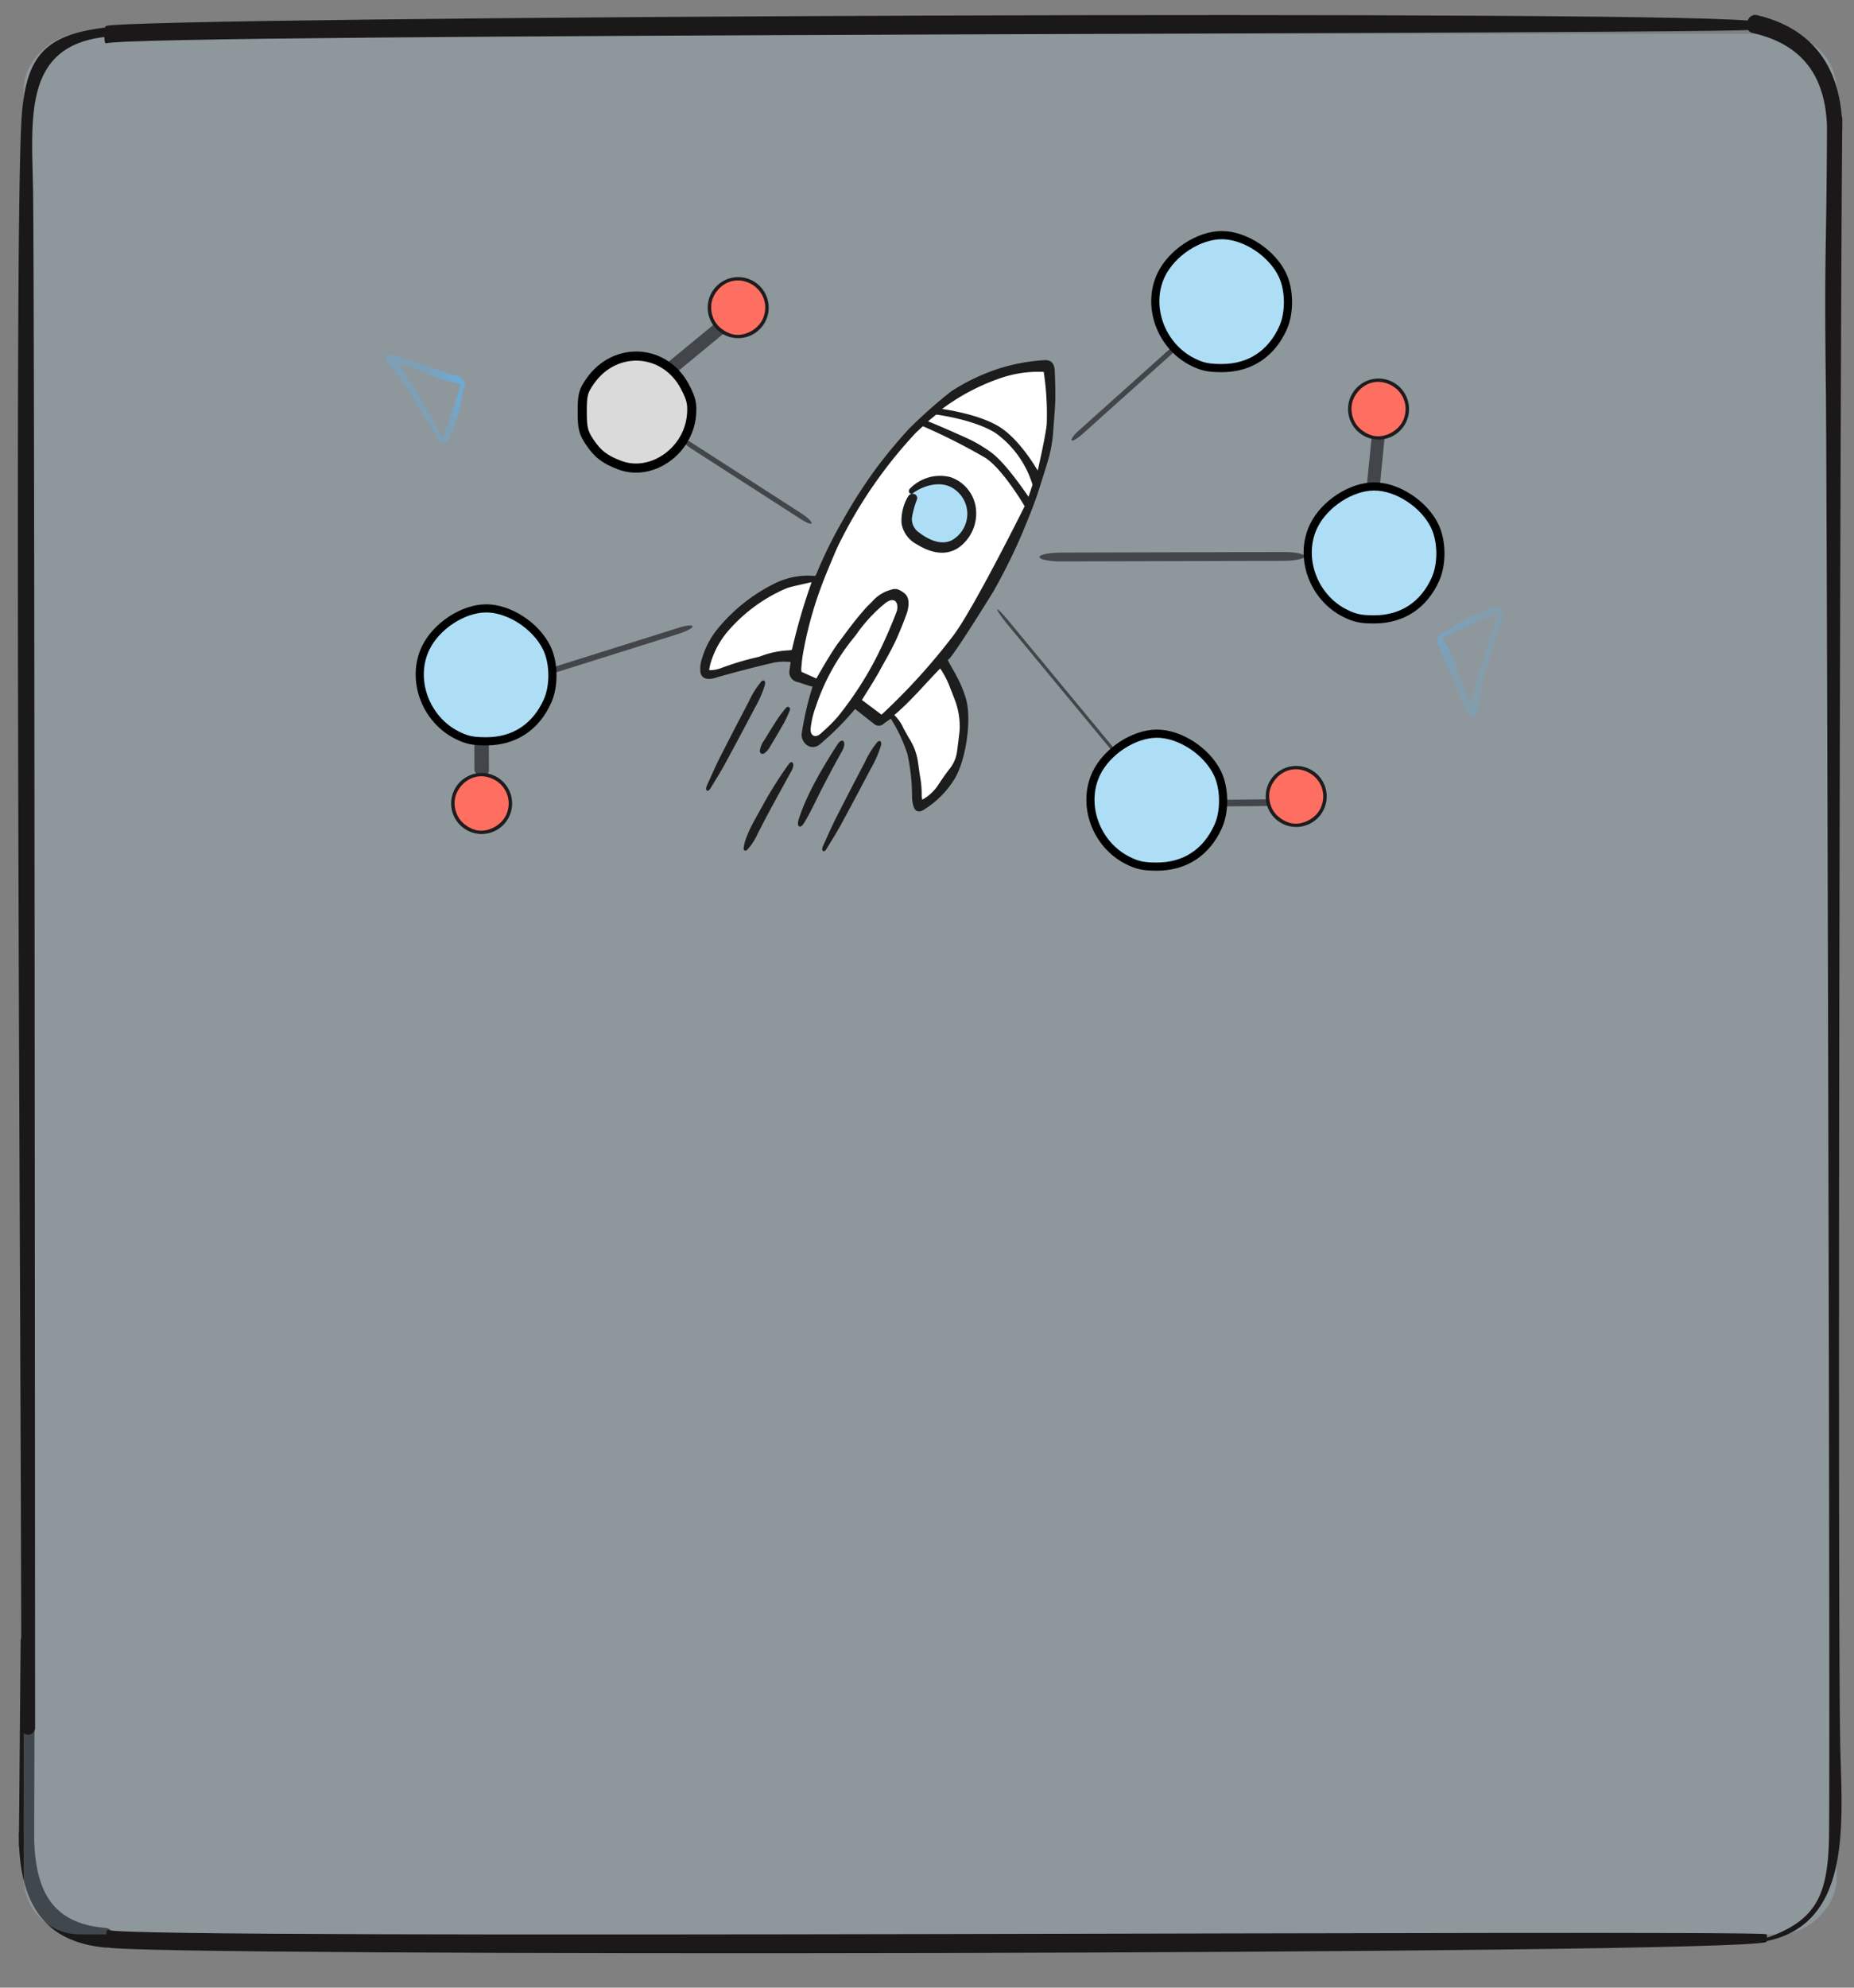 <?xml version="1.0" encoding="UTF-8" standalone="no"?>
<!-- Created with Inkscape (http://www.inkscape.org/) -->

<svg
   width="280mm"
   height="300mm"
   viewBox="0 0 280 300"
   version="1.1"
   id="svg1"
   inkscape:version="1.4 (86a8ad7, 2024-10-11)"
   sodipodi:docname="Einsteiger-HBa.svg"
   xmlns:inkscape="http://www.inkscape.org/namespaces/inkscape"
   xmlns:sodipodi="http://sodipodi.sourceforge.net/DTD/sodipodi-0.dtd"
   xmlns="http://www.w3.org/2000/svg"
   xmlns:svg="http://www.w3.org/2000/svg">
  <rect x="0" y="0" width="280" height="300" fill="#808080" stroke="none"/>
  <sodipodi:namedview
     id="namedview1"
     pagecolor="#ffffff"
     bordercolor="#666666"
     borderopacity="1.0"
     inkscape:showpageshadow="2"
     inkscape:pageopacity="0.0"
     inkscape:pagecheckerboard="0"
     inkscape:deskcolor="#d1d1d1"
     inkscape:document-units="mm"
     inkscape:zoom="0.36378353"
     inkscape:cx="584.1386"
     inkscape:cy="639.11635"
     inkscape:window-width="2560"
     inkscape:window-height="1351"
     inkscape:window-x="-9"
     inkscape:window-y="-9"
     inkscape:window-maximized="1"
     inkscape:current-layer="layer1"
     showgrid="false" />
  <defs
     id="defs1">
    <linearGradient
       id="linear-gradient-0"
       x1="2.762"
       x2="2.762"
       y2="6.688"
       gradientUnits="userSpaceOnUse"
       gradientTransform="matrix(0.22,0.544,-0.611,0.247,67.107,50.175)"
       y1="1.356">
      <stop
         offset="0"
         stop-color="#55b8fa"
         stop-opacity="0.588"
         id="stop1763-7" />
      <stop
         offset="1"
         stop-color="#52baff"
         stop-opacity="0.271"
         id="stop1765-2" />
    </linearGradient>
    <linearGradient
       id="linear-gradient-2-3"
       x1="4.108"
       x2="4.108"
       y2="5.518"
       gradientUnits="userSpaceOnUse"
       gradientTransform="matrix(0.245,-0.503,0.836,0.408,213.377,103.942)"
       y1="0.765">
      <stop
         offset="0"
         stop-color="#55b8fa"
         stop-opacity="0.588"
         id="stop1804-5" />
      <stop
         offset="1"
         stop-color="#52baff"
         stop-opacity="0.271"
         id="stop1806-5" />
    </linearGradient>
  </defs>
  <g
     inkscape:label="Ebene 1"
     inkscape:groupmode="layer"
     id="layer1">
    <rect
       x="-286.353"
       y="9.851"
       width="276.587"
       height="262.52"
       rx="15.782"
       fill="none"
       id="rect2"
       transform="rotate(-90)"
       style="stroke-width:16.167" />
    <path
       id="Pfad_337201"
       data-name="Pfad 337201"
       d="m 3.118,247.848 c -0.086,9.056 -0.176,21.376 -0.267,30.434 h 2.303 v -1.246 h -2.31 c 0.052,10.304 3.844,16.081 13.12,16.912 1.592,0.142 1.592,-2.842 0,-2.969 C 7.883,290.33 5.252,285.426 5.154,277.036 a 1.167,1.167 0 1 0 -2.31,0 c 0,0.415 0.006,0.831 0.009,1.246 a 1.163,1.163 0 1 0 2.303,0 c 0.032,-9.058 0.065,-21.378 0.099,-30.434 a 1.078,1.078 0 1 0 -2.136,0"
       fill="#1a1818"
       style="stroke-width:0.77" />
    <g
       id="g5"
       transform="matrix(2.91,0,0,2.91,-418.648,-68.977)">
      <rect
         width="98.573"
         height="94.088"
         rx="2.914"
         stroke="none"
         id="rect1-5"
         x="-124.031"
         y="145.093"
         transform="rotate(-90)"
         style="opacity:0.24;fill:#bbe4f9;fill-opacity:1;stroke-width:6.147" />
      <g
         id="g4">
        <path
           id="Pfad_337198"
           data-name="Pfad 337198"
           d="m 235.002,24.833 c -1.602,-0.655 -84.03,-0.275 -85.632,0.217 -0.124,0.038 -0.124,0.943 0,0.902 1.614,-0.529 84.017,-0.457 85.632,-0.714 0.056,-0.009 0.055,-0.382 0,-0.405"
           fill="#1a1818"
           style="stroke-width:0.265" />
        <path
           id="Pfad_337199"
           data-name="Pfad 337199"
           d="m 235.531,124.023 c -1.624,-0.248 -84.446,0.303 -86.07,-0.216 -0.125,-0.04 -0.12,0.865 0.005,0.902 1.613,0.482 84.461,0.384 86.067,-0.281 0.055,-0.023 0.055,-0.397 -0.002,-0.405"
           fill="#1a1818"
           style="stroke-width:0.265" />
        <path
           id="Pfad_337200"
           data-name="Pfad 337200"
           d="m 234.941,124.476 c 5.255,-0.579 4.485,-6.392 4.424,-10.586 -0.144,-9.772 0.011,-74.21 0.114,-83.981 h -0.792 v 0.402 h 0.794 c -0.071,-3.122 -1.546,-5.141 -4.427,-5.821 -0.537,-0.127 -0.765,0.803 -0.227,0.926 2.532,0.575 3.779,2.178 3.859,4.895 a 0.398,0.398 0 1 0 0.794,0 q -0.002,-0.201 -0.003,-0.402 a 0.397,0.397 0 1 0 -0.792,0 c -0.029,7.917 -0.154,6.348 -0.056,14.266 0.044,3.551 0.233,71.285 0.159,74.836 -0.066,3.194 -0.73,4.476 -3.856,5.404 -0.03,0.009 -0.026,0.066 0.007,0.062"
           fill="#1a1818"
           style="stroke-width:0.265" />
        <path
           id="Pfad_337202"
           data-name="Pfad 337202"
           d="m 149.4,25.124 c -3.143,0.372 -4.163,1.405 -4.405,4.57 -0.48,6.3 0.061,77.251 -0.04,83.58 a 0.368,0.368 0 1 0 0.733,0 c -0.008,-5.07 -0.025,-74.588 -0.107,-79.658 -0.063,-3.833 -0.54,-7.598 3.884,-8.012 a 1.241,1.241 0 0 0 -0.065,-0.48"
           fill="#1a1818"
           style="stroke-width:0.265" />
      </g>
    </g>
    <g
       id="g1">
      <path
         id="Pfad_338104-9"
         data-name="Pfad 338104"
         d="m 67.52,66.647 c -0.762,0.308 -1.078,0.26 -1.477,-0.52 -0.918,-1.746 -2.033,-3.354 -3.002,-5.021 a 32.126,32.126 0 0 0 -3.834,-5.507 4.612,4.612 0 0 1 -0.622,-0.807 c -0.416,-0.714 -0.203,-1.33 0.431,-1.233 a 9.274,9.274 0 0 1 1.339,0.282 l 7.346,2.498 c 0.542,0.192 1.101,0.32 1.643,0.512 a 1.243,1.243 0 0 1 0.731,1.703 5.322,5.322 0 0 0 -0.323,1.189 c -0.255,2.397 -1.135,4.4 -1.864,6.46 -0.048,0.196 -0.317,0.364 -0.369,0.444 z m -7.222,-11.706 c 0.009,0.145 -0.049,0.244 -0.038,0.389 2.536,3.008 4.39,7.092 6.714,10.784 0.761,-3.072 1.845,-5.207 2.59,-8.197 A 21.663,21.663 0 0 1 63.342,55.949 17.809,17.809 0 0 0 60.297,54.941 Z"
         fill="url(#linear-gradient)"
         style="fill:url(#linear-gradient-0);stroke-width:0.622" />
      <path
         id="Pfad_338096-0"
         data-name="Pfad 338096"
         d="m 226.304,91.552 c 0.789,0.385 0.974,0.674 0.632,1.564 -0.749,2.014 -1.248,4.084 -1.896,6.08 a 35.602,35.602 0 0 0 -1.697,7.103 5.104,5.104 0 0 1 -0.205,1.089 c -0.278,0.856 -0.925,1.134 -1.294,0.557 a 9.89,9.89 0 0 1 -0.725,-1.279 l -3.215,-7.714 c -0.231,-0.575 -0.526,-1.116 -0.758,-1.688 a 1.376,1.376 0 0 1 0.848,-1.835 5.788,5.788 0 0 0 1.182,-0.613 c 2.105,-1.551 4.34,-2.311 6.509,-3.236 0.19,-0.105 0.517,-0.015 0.618,-0.029 z m -4.265,14.357 c 0.11,-0.114 0.229,-0.14 0.339,-0.255 0.612,-4.234 2.573,-8.709 3.885,-13.274 -3.006,1.64 -5.49,2.334 -8.42,3.925 a 23.236,23.236 0 0 1 2.841,6.424 19.118,19.118 0 0 0 1.355,3.18 z"
         opacity="0.6"
         fill="url(#linear-gradient)"
         style="fill:url(#linear-gradient-2-3);stroke-width:0.722" />
      <g
         id="g6"
         transform="matrix(2.91,0,0,2.91,-418.565,-58.299)">
        <path
           id="Pfad_48721"
           data-name="Pfad 48721"
           d="m 169.2,57.592 0.012,2.41 a 0.376,0.263 3.958 0 1 -0.375,0.257 0.395,0.276 3.958 0 1 -0.377,-0.293 l -0.012,-2.41 a 0.376,0.263 3.958 0 1 0.375,-0.257 0.395,0.276 3.958 0 1 0.377,0.293"
           fill="#42454a"
           style="stroke-width:0.124" />
        <g
           id="g3">
          <path
             id="Pfad_48720"
             data-name="Pfad 48720"
             d="m 207.011,61.518 3.93,-0.037 a 0.376,0.172 0 0 1 0.393,0.168 0.395,0.18 0 0 1 -0.393,0.176 l -3.93,0.037 a 0.376,0.172 0 0 1 -0.393,-0.168 0.395,0.18 0 0 1 0.393,-0.176"
             fill="#42454a"
             style="stroke-width:0.101" />
          <path
             id="Pfad_48720-9"
             data-name="Pfad 48720"
             d="m 199.826,42.363 4.601,-4.121 a 0.131,0.591 48.408 0 1 0.547,-0.314 0.137,0.621 48.408 0 1 -0.373,0.51 l -4.601,4.121 a 0.131,0.591 48.408 0 1 -0.547,0.314 0.137,0.621 48.408 0 1 0.373,-0.51"
             fill="#42454a"
             style="stroke-width:0.11"
             inkscape:transform-center-x="-1.2727922"
             inkscape:transform-center-y="0.54548237" />
          <path
             id="Pfad_48720-9-5"
             data-name="Pfad 48720"
             d="m 198.929,48.695 11.48,-0.029 a 1.098,0.227 0.099 0 1 1.148,0.225 1.154,0.239 0.099 0 1 -1.148,0.231 l -11.48,0.029 a 1.098,0.227 0.099 0 1 -1.148,-0.225 1.154,0.239 0.099 0 1 1.148,-0.231"
             fill="#42454a"
             style="stroke-width:0.198"
             inkscape:transform-center-x="-1.0918365"
             inkscape:transform-center-y="2.1767938" />
          <path
             id="Pfad_48720-9-5-2"
             data-name="Pfad 48720"
             d="m 179.768,43.021 5.63,3.621 a 0.648,0.131 34.617 0 1 0.563,0.52 0.681,0.138 34.617 0 1 -0.563,-0.204 l -5.63,-3.621 a 0.648,0.131 34.617 0 1 -0.563,-0.52 0.681,0.138 34.617 0 1 0.563,0.204"
             fill="#42454a"
             style="stroke-width:0.116"
             inkscape:transform-center-x="-0.5354247"
             inkscape:transform-center-y="1.8616492" />
          <path
             id="Pfad_48720-9-5-6"
             data-name="Pfad 48720"
             d="m 171.822,54.868 7.236,-2.275 a 0.149,0.726 72.004 0 1 0.723,-0.07 0.157,0.763 72.004 0 1 -0.724,0.385 l -7.236,2.275 a 0.149,0.726 72.004 0 1 -0.723,0.07 0.157,0.763 72.004 0 1 0.724,-0.385"
             fill="#42454a"
             style="stroke-width:0.13"
             inkscape:transform-center-x="-0.68823369"
             inkscape:transform-center-y="1.2864766" />
          <path
             id="Pfad_48720-9-5-5"
             data-name="Pfad 48720"
             d="m 196.2,52.26 6.107,7.378 a 0.923,0.08 51.016 0 1 0.61,0.864 0.97,0.084 51.016 0 1 -0.611,-0.612 l -6.107,-7.379 a 0.923,0.08 51.016 0 1 -0.61,-0.864 0.97,0.084 51.016 0 1 0.611,0.612"
             fill="#42454a"
             style="stroke-width:0.107"
             inkscape:transform-center-x="-0.58078686"
             inkscape:transform-center-y="1.9099137" />
          <path
             id="Pfad_48720-6"
             data-name="Pfad 48720"
             d="m 214.644,46.517 0.389,-3.912 a 0.335,0.376 6.741 0 1 0.373,-0.352 0.352,0.395 6.741 0 1 0.295,0.431 l -0.389,3.912 a 0.335,0.376 6.741 0 1 -0.373,0.352 0.352,0.395 6.741 0 1 -0.295,-0.431"
             fill="#42454a"
             style="stroke-width:0.141"
             inkscape:transform-center-x="4.8184276"
             inkscape:transform-center-y="13.182491" />
          <path
             id="Pfad_48720-6-9"
             data-name="Pfad 48720"
             d="m 178.175,39.094 3.106,-2.557 a 0.343,0.385 51.601 0 1 0.524,0.014 0.36,0.404 51.601 0 1 -0.097,0.525 l -3.106,2.557 a 0.343,0.385 51.601 0 1 -0.524,-0.014 0.36,0.404 51.601 0 1 0.097,-0.525"
             fill="#42454a"
             style="stroke-width:0.144"
             inkscape:transform-center-x="13.010907"
             inkscape:transform-center-y="6.0842124" />
          <g
             id="Gruppe_95825"
             data-name="Gruppe 95825"
             transform="matrix(0.257,-0.064,0.064,0.257,175.885,39.545)">
            <g
               id="Gruppe_95786"
               data-name="Gruppe 95786"
               transform="translate(1.754,16.544)">
              <path
                 id="Pfad_345946"
                 data-name="Pfad 345946"
                 d="M 80.376,0.666 A 36.709,36.709 0 0 0 70.681,0.1 a 39.617,39.617 0 0 0 -9.718,2.043 96.458,96.458 0 0 0 -9.674,5.045 99.8,99.8 0 0 0 -8.522,6.274 100.042,100.042 0 0 0 -8.69,8.249 85.643,85.643 0 0 0 -7.37,8.739 2.767,2.767 0 0 1 -0.328,0.332 c -0.4,-0.143 -0.8,-0.264 -1.2,-0.369 A 14.808,14.808 0 0 0 18.304,30.292 33.827,33.827 0 0 0 5.325,36.211 16.45,16.45 0 0 0 0.784,41.4 5.5,5.5 0 0 0 0.011,43.624 c -0.087,0.8 0.313,1.908 2.622,1.787 2.309,-0.121 8.692,-0.2 11.1,-0.128 a 10.388,10.388 0 0 1 3.915,0.7 c -0.2,0.505 -0.416,0.98 -0.6,1.47 a 1.948,1.948 0 0 0 0.977,2.654 c 0.277,0.151 2.231,1.453 2.624,1.574 a 59.49,59.49 0 0 0 -4.331,8.511 c -0.481,1.455 0.693,3.673 2.858,2.867 a 55.111,55.111 0 0 0 8.489,-5.106 c 0.138,0.143 2.447,3.156 2.84,3.631 a 1.4,1.4 0 0 0 1.954,0.49 c 0.3,-0.121 1.283,-0.505 1.553,-0.588 a 31.2,31.2 0 0 1 1.477,7.456 38.8,38.8 0 0 1 -1.171,8.492 6.287,6.287 0 0 0 -0.139,1.772 c 0.058,1.01 0.583,1.41 1.553,1.222 A 18.512,18.512 0 0 0 43.5,75.723 c 2.906,-3.077 5.822,-10.155 5.736,-14.276 -0.086,-4.121 -1.645,-7.655 -1.586,-8.484 0.3,0.535 11.808,-10.726 11.808,-10.726 l 0.066,-0.068 a 114.382,114.382 0 0 0 8.238,-9.689 c 1.837,-2.5 3.7,-4.977 5.322,-7.638 0.868,-1.433 1.764,-2.843 2.61,-4.283 a 26.982,26.982 0 0 0 2.661,-5.595 c 0.656,-2.081 1.4,-4.125 2,-6.221 0.5,-1.772 1.334,-5.783 1.349,-5.98 0.087,-1.161 -0.241,-1.772 -1.32,-2.1"
                 fill="#1d1d1d" />
              <path
                 id="Pfad_345947"
                 data-name="Pfad 345947"
                 d="m 55.724,91.528 a 6.826,6.826 0 0 0 2.209,-2.82 c 0.532,-1.312 1.028,-2.632 1.524,-3.959 a 14.584,14.584 0 0 0 0.5,-6.56 c -0.08,-0.852 -0.233,-1.7 -0.321,-2.556 a 17.375,17.375 0 0 0 -0.915,-3.648 c -3.66,2.247 -7.1,4.8 -10.931,6.679 a 8.338,8.338 0 0 1 1.13,2.986 c 0.226,0.829 0.423,1.666 0.693,2.473 a 11.421,11.421 0 0 1 0.437,4.705 c -0.087,0.92 -0.2,1.84 -0.27,2.76 a 19.291,19.291 0 0 1 -0.605,3.71 4.184,4.184 0 0 0 -0.073,0.777 A 8.879,8.879 0 0 0 53,93.866 c 0.889,-0.807 1.786,-1.606 2.726,-2.338"
                 transform="translate(-12.95,-17.705)"
                 fill="#ffffff" />
              <path
                 id="Pfad_345948"
                 data-name="Pfad 345948"
                 d="m 45.19,51.973 a 29.776,29.776 0 0 0 -6.858,4.455 c -0.335,0.3 -0.706,0.566 -1.064,0.837 a 42.433,42.433 0 0 0 -10.2,11.084 17.216,17.216 0 0 0 -2.019,3.929 c -0.461,1.413 0.47,2.04 1.6,1.458 a 34.18,34.18 0 0 0 3.988,-2.325 68.051,68.051 0 0 0 9.747,-8.935 91.336,91.336 0 0 0 6.583,-8.4 c 0.824,-1.386 0.419,-3.058 -1.774,-2.1"
                 transform="translate(-6.756,-12.713)"
                 fill="#ffffff" />
              <path
                 id="Pfad_345949"
                 data-name="Pfad 345949"
                 d="m 92.372,2.614 a 22.974,22.974 0 0 1 8.835,0.832 54.551,54.551 0 0 1 -1.906,10.1 c -0.679,1.991 -3.79,8.156 -3.9,8.354 C 95.276,21.61 93.66,15.669 90.476,12.1 87.292,8.531 80.4,5.8 80.144,5.674 a 41.66,41.66 0 0 1 12.228,-3.06"
                 transform="translate(-21.719,-0.624)"
                 fill="#ffffff" />
              <path
                 id="Pfad_345950"
                 data-name="Pfad 345950"
                 d="M 28.9,52.753 C 28.04,52.074 27.231,51.441 26.385,50.77 a 5.2,5.2 0 0 1 0.153,-0.762 c 0.3,-0.837 0.576,-1.682 0.94,-2.488 a 75.212,75.212 0 0 1 6.59,-11.854 c 1.407,-2.051 2.894,-4.034 4.389,-6.017 0.685,-0.92 1.429,-1.78 2.187,-2.639 A 90.369,90.369 0 0 1 59.11,10.979 c 0.51,-0.332 1.808,-1.041 2,-1.116 a 118.739,118.739 0 0 1 10.366,8.95 c 2.808,2.982 5.183,11.062 5.183,11.062 0,0 -14.571,17.084 -19.671,21.186 A 121.794,121.794 0 0 1 39.579,62.708 c -0.838,-1.041 -2.193,-2.679 -3.031,-3.72 0.109,-0.136 3.4,-3.227 4.782,-4.75 0.919,-1.01 1.881,-1.983 2.792,-3 0.744,-0.822 1.465,-1.659 2.143,-2.541 q 1.378,-1.787 2.646,-3.65 a 7.161,7.161 0 0 0 0.991,-1.908 c 0.452,-1.516 0.124,-2.307 -1.145,-3.363 a 1.93,1.93 0 0 0 -1.371,-0.362 7.389,7.389 0 0 0 -4.075,1.252 c -0.561,0.385 -1.181,0.679 -1.735,1.063 -0.977,0.686 -1.954,1.372 -2.894,2.111 -1.327,1.041 -2.617,2.119 -3.929,3.182 -1.938,1.578 -5.722,5.588 -5.853,5.731"
                 transform="translate(-7.151,-2.426)"
                 fill="#ffffff" />
              <path
                 id="Pfad_345951"
                 data-name="Pfad 345951"
                 d="m 77.529,7.753 c -0.612,0.287 -1.217,0.573 -1.874,0.89 1.145,0.792 5.8,4.373 7.1,5.452 a 27.868,27.868 0 0 1 3.375,3.371 c 2.449,2.888 4.965,10.1 5.067,10.27 0.488,-0.762 0.919,-1.44 1.327,-2.089 A 19.479,19.479 0 0 0 88.041,14.178 C 84.8,10.645 77.922,7.889 77.529,7.753"
                 transform="translate(-20.503,-1.906)"
                 fill="#ffffff" />
              <path
                 id="Pfad_345954"
                 data-name="Pfad 345954"
                 d="M 19.122,54.048 A 2.1,2.1 0 0 1 18.634,54.04 17.6,17.6 0 0 0 13.013,53.776 6.852,6.852 0 0 1 12.051,53.821 54.5,54.5 0 0 0 4.783,54.175 6.761,6.761 0 0 1 3.128,54.16 3.576,3.576 0 0 1 2.421,53.987 11.589,11.589 0 0 1 2.921,52.909 17.144,17.144 0 0 1 7.4,47.8 31.483,31.483 0 0 1 20.384,42.213 9,9 0 0 1 22,42.059 c 1.159,0 2.311,0.038 3.587,0.06 0.153,0.008 0.321,0.015 0.481,0.015 a 118.45,118.45 0 0 0 -6.947,11.914"
                 transform="translate(-0.656,-10.345)"
                 fill="#ffffff" />
              <path
                 id="Pfad_345960"
                 data-name="Pfad 345960"
                 d="M 7.353,0.1 C 5.339,-0.4 2.683,1.005 1.337,2.261 A 3.991,3.991 0 0 0 0.137,6.27 C 0.446,7.46 0.5,10.605 1.876,11.317 3.252,12.029 7.96,13.285 9.509,12.524 11.058,11.763 12.95,8.06 12.821,6.191 12.692,4.322 9.9,0.735 7.353,0.1"
                 transform="rotate(39,3.68,81.318)"
                 fill="#aedef6" />
              <path
                 id="Pfad_345961"
                 data-name="Pfad 345961"
                 d="M 6.261,0.056 A 8.207,8.207 0 0 0 0.054,5.442 L 0.046,5.46 A 0.624,0.624 0 0 0 0.33,6.248 0.445,0.445 0 0 0 0.943,6.029 C 2.085,3.933 4.406,1.8 7.015,1.772 h 0.1 a 5.953,5.953 0 0 1 5.148,3.255 6,6 0 0 1 -0.445,6.032 c -1.616,2.142 -4.76,1.81 -6.5,1.42 A 3.18,3.18 0 0 1 2.838,10.516 17.6,17.6 0 0 1 2.192,6.816 0.836,0.836 0 0 0 1.384,6.034 H 1.359 A 1.039,1.039 0 0 0 0.368,7 a 9.2,9.2 0 0 0 1.064,5.293 5.626,5.626 0 0 0 4.442,2.465 q 0.735,0.085 1.411,0.1 c 3.03,0.05 5.17,-1 6.375,-3.12 A 8.239,8.239 0 0 0 13.418,3.521 7.4,7.4 0 0 0 6.261,0.056"
                 transform="rotate(39,5.614,80.51)"
                 fill="#1d1d1d" />
            </g>
            <path
               id="Pfad_345955"
               data-name="Pfad 345955"
               d="M 1.765,0 A 0.428,0.428 0 0 0 1.293,0.367 22.136,22.136 0 0 0 0.723,2.874 L 0.648,3.427 C 0.557,4.107 0.467,4.78 0.385,5.461 0.303,6.142 0.228,6.8 0.152,7.469 L 0.087,8.042 a 4.1,4.1 0 0 0 0.107,2.088 0.572,0.572 0 0 0 0.2,0.289 A 0.533,0.533 0 0 0 0.709,10.53 0.52,0.52 0 0 0 1.14,10.313 3.668,3.668 0 0 0 1.681,8.377 C 1.774,7.509 1.867,6.635 1.95,5.769 2,5.2 2.053,4.63 2.1,4.06 L 2.178,3.154 A 25.251,25.251 0 0 0 2.166,0.526 0.139,0.139 0 0 0 2.16,0.492 0.5,0.5 0 0 0 1.765,0"
               transform="rotate(39,-90.919,56.948)"
               fill="#1d1d1d" />
            <path
               id="Pfad_345957"
               data-name="Pfad 345957"
               d="M 1.532,0 C 1.422,-0.008 1.207,0.033 1.065,0.459 V 0.47 A 17.816,17.816 0 0 0 0.534,4.9 L 0.486,5.99 C 0.411,7.657 0.335,9.332 0.265,10.99 0.2,12.523 0.147,14.059 0.09,15.595 l -0.055,1.5 C -0.02,18.611 0,20.022 0.024,21.515 c 0.008,0.545 0.016,1.1 0.02,1.657 v 0.027 c 0.005,0.624 0.166,1.01 0.427,1.032 H 0.49 c 0.137,0 0.357,-0.1 0.429,-0.761 0.056,-0.544 0.117,-1.074 0.176,-1.6 0.159,-1.406 0.309,-2.735 0.394,-4.244 L 1.571,16.192 C 1.66,14.655 1.75,13.116 1.829,11.577 L 2.137,5.513 A 21.374,21.374 0 0 0 2.028,0.78 C 1.941,0.3 1.765,0.026 1.532,0"
               transform="rotate(39,-84.017,49.263)"
               fill="#1d1d1d" />
            <path
               id="Pfad_345962"
               data-name="Pfad 345962"
               d="M 1.532,0 C 1.422,-0.008 1.207,0.033 1.065,0.459 V 0.47 A 17.816,17.816 0 0 0 0.534,4.9 L 0.486,5.99 C 0.411,7.657 0.335,9.332 0.265,10.99 0.2,12.523 0.147,14.059 0.09,15.595 l -0.055,1.5 C -0.02,18.611 0,20.022 0.024,21.515 c 0.008,0.545 0.016,1.1 0.02,1.657 v 0.027 c 0.005,0.624 0.166,1.01 0.427,1.032 H 0.49 c 0.137,0 0.357,-0.1 0.429,-0.761 0.056,-0.544 0.117,-1.074 0.176,-1.6 0.159,-1.406 0.309,-2.735 0.394,-4.244 L 1.571,16.192 C 1.66,14.655 1.75,13.116 1.829,11.577 L 2.137,5.513 A 21.374,21.374 0 0 0 2.028,0.78 C 1.941,0.3 1.765,0.026 1.532,0"
               transform="rotate(39,-98.401,84.892)"
               fill="#1d1d1d" />
            <path
               id="Pfad_345958"
               data-name="Pfad 345958"
               d="M 1.995,0 C 1.836,-0.029 1.613,0.057 1.507,0.612 a 77.571,77.571 0 0 0 -1.214,9.657 c -0.025,0.408 -0.059,0.847 -0.093,1.306 -0.19,2.535 -0.426,5.689 0.252,7.652 0.1,0.3 0.3,0.345 0.372,0.35 H 0.835 A 0.44,0.44 0 0 0 1.225,19.248 11.74,11.74 0 0 0 1.753,15.5 l 0.02,-0.53 c 0.052,-1.342 0.1,-2.73 0.182,-4.087 0.12,-2.136 0.266,-4.3 0.406,-6.388 q 0.1,-1.534 0.2,-3.07 V 1.394 C 2.6,0.78 2.363,0.064 1.995,0"
               transform="rotate(39,-106.847,59.133)"
               fill="#1d1d1d" />
            <path
               id="Pfad_345959"
               data-name="Pfad 345959"
               d="M 1.675,0 C 1.515,-0.017 1.1,0.045 0.948,1.162 0.319,5.722 -0.431,12.4 0.3,17.7 c 0.1,0.671 0.347,1.09 0.657,1.1 0.176,0 0.488,-0.13 0.585,-1.05 0.182,-1.718 0.221,-3.5 0.259,-5.218 0.017,-0.79 0.034,-1.584 0.066,-2.379 0.1,-2.406 0.224,-5.247 0.454,-8.086 a 0.08,0.08 0 0 0 0,-0.025 C 2.415,0.944 2.135,0.069 1.675,0"
               transform="rotate(39,-99.298,73.831)"
               fill="#1d1d1d" />
          </g>
          <path
             style="fill:#dadada;fill-opacity:1;stroke:#000000;stroke-width:0.473;stroke-dasharray:none;stroke-opacity:1"
             d="m 176.014,44.164 c -0.78,-0.289 -1.167,-0.587 -1.582,-1.214 -0.325,-0.491 -0.378,-0.711 -0.378,-1.566 0,-0.886 0.046,-1.06 0.418,-1.591 1.294,-1.843 3.871,-1.686 4.914,0.3 0.325,0.618 0.386,0.88 0.34,1.456 -0.15,1.875 -2.068,3.225 -3.713,2.615 z"
             id="path16" />
          <path
             style="fill:#aedef6;fill-opacity:1;stroke:#000000;stroke-width:0.423;stroke-dasharray:none;stroke-opacity:1"
             d="m 205.737,38.809 c -1.658,-0.826 -2.411,-2.904 -1.637,-4.518 0.55,-1.147 1.945,-2.061 3.146,-2.061 1.201,0 2.596,0.914 3.146,2.061 0.373,0.777 0.387,1.959 0.034,2.747 -0.606,1.351 -1.726,2.087 -3.18,2.087 -0.693,0 -1.007,-0.066 -1.509,-0.316 z"
             id="path12" />
          <path
             style="fill:#aedef6;fill-opacity:1;stroke:#000000;stroke-width:0.423;stroke-dasharray:none;stroke-opacity:1"
             d="m 213.647,51.843 c -1.658,-0.826 -2.411,-2.904 -1.637,-4.518 0.55,-1.147 1.945,-2.061 3.146,-2.061 1.201,0 2.596,0.914 3.146,2.061 0.373,0.777 0.387,1.959 0.034,2.747 -0.606,1.351 -1.726,2.087 -3.18,2.087 -0.693,0 -1.007,-0.066 -1.509,-0.316 z"
             id="path12-7" />
          <path
             style="fill:#aedef6;fill-opacity:1;stroke:#000000;stroke-width:0.423;stroke-dasharray:none;stroke-opacity:1"
             d="m 202.371,64.666 c -1.658,-0.826 -2.411,-2.904 -1.637,-4.518 0.55,-1.147 1.945,-2.061 3.146,-2.061 1.201,0 2.596,0.914 3.146,2.061 0.373,0.777 0.387,1.959 0.034,2.747 -0.606,1.351 -1.726,2.087 -3.18,2.087 -0.693,0 -1.007,-0.066 -1.509,-0.316 z"
             id="path12-5" />
          <path
             style="fill:#aedef6;fill-opacity:1;stroke:#000000;stroke-width:0.423;stroke-dasharray:none;stroke-opacity:1"
             d="m 167.563,58.167 c -1.658,-0.826 -2.411,-2.904 -1.637,-4.518 0.55,-1.147 1.945,-2.061 3.146,-2.061 1.201,0 2.596,0.914 3.146,2.061 0.373,0.777 0.387,1.959 0.034,2.747 -0.606,1.351 -1.726,2.087 -3.18,2.087 -0.693,0 -1.007,-0.066 -1.509,-0.316 z"
             id="path12-8" />
          <g
             id="g2"
             transform="matrix(0.205,0,0,0.205,137.83,21.437)">
            <path
               id="Pfad_108787"
               data-name="Pfad 108787"
               d="m 216.188,78.709 a 7.719,7.719 0 1 1 7.719,-7.719 7.73,7.73 0 0 1 -7.719,7.719 m 0,-14.152 a 6.43,6.43 0 1 0 6.429,6.431 6.438,6.438 0 0 0 -6.429,-6.431"
               fill="#1d1d1d"
               style="stroke-width:0.617" />
            <path
               style="fill:#ff6f61;fill-opacity:1;stroke:none;stroke-width:0.704;stroke-dasharray:none;stroke-opacity:1"
               d="m 214.732,77.718 c -1.155,-0.29 -2.341,-0.952 -3.317,-1.852 -1.998,-1.842 -2.657,-5.143 -1.514,-7.586 1.468,-3.138 4.665,-4.773 7.781,-3.979 4.157,1.06 6.375,5.212 4.894,9.162 -1.13,3.013 -4.82,5.015 -7.843,4.256 z"
               id="path8" />
          </g>
          <g
             id="g2-8"
             transform="matrix(0.205,0,0,0.205,124.515,47.154)">
            <path
               id="Pfad_108787-2"
               data-name="Pfad 108787"
               d="m 216.188,78.709 a 7.719,7.719 0 1 1 7.719,-7.719 7.73,7.73 0 0 1 -7.719,7.719 m 0,-14.152 a 6.43,6.43 0 1 0 6.429,6.431 6.438,6.438 0 0 0 -6.429,-6.431"
               fill="#1d1d1d"
               style="stroke-width:0.617" />
            <path
               style="fill:#ff6f61;fill-opacity:1;stroke:none;stroke-width:0.704;stroke-dasharray:none;stroke-opacity:1"
               d="m 214.732,77.718 c -1.155,-0.29 -2.341,-0.952 -3.317,-1.852 -1.998,-1.842 -2.657,-5.143 -1.514,-7.586 1.468,-3.138 4.665,-4.773 7.781,-3.979 4.157,1.06 6.375,5.212 4.894,9.162 -1.13,3.013 -4.82,5.015 -7.843,4.256 z"
               id="path8-8" />
          </g>
          <g
             id="g2-4"
             transform="matrix(0.205,0,0,0.205,166.79,46.79)">
            <path
               id="Pfad_108787-8"
               data-name="Pfad 108787"
               d="m 216.188,78.709 a 7.719,7.719 0 1 1 7.719,-7.719 7.73,7.73 0 0 1 -7.719,7.719 m 0,-14.152 a 6.43,6.43 0 1 0 6.429,6.431 6.438,6.438 0 0 0 -6.429,-6.431"
               fill="#1d1d1d"
               style="stroke-width:0.617" />
            <path
               style="fill:#ff6f61;fill-opacity:1;stroke:none;stroke-width:0.704;stroke-dasharray:none;stroke-opacity:1"
               d="m 214.732,77.718 c -1.155,-0.29 -2.341,-0.952 -3.317,-1.852 -1.998,-1.842 -2.657,-5.143 -1.514,-7.586 1.468,-3.138 4.665,-4.773 7.781,-3.979 4.157,1.06 6.375,5.212 4.894,9.162 -1.13,3.013 -4.82,5.015 -7.843,4.256 z"
               id="path8-6" />
          </g>
          <g
             id="g2-0"
             transform="matrix(0.205,0,0,0.205,171.063,26.698)">
            <path
               id="Pfad_108787-0"
               data-name="Pfad 108787"
               d="m 216.188,78.709 a 7.719,7.719 0 1 1 7.719,-7.719 7.73,7.73 0 0 1 -7.719,7.719 m 0,-14.152 a 6.43,6.43 0 1 0 6.429,6.431 6.438,6.438 0 0 0 -6.429,-6.431"
               fill="#1d1d1d"
               style="stroke-width:0.617" />
            <path
               style="fill:#ff6f61;fill-opacity:1;stroke:none;stroke-width:0.704;stroke-dasharray:none;stroke-opacity:1"
               d="m 214.732,77.718 c -1.155,-0.29 -2.341,-0.952 -3.317,-1.852 -1.998,-1.842 -2.657,-5.143 -1.514,-7.586 1.468,-3.138 4.665,-4.773 7.781,-3.979 4.157,1.06 6.375,5.212 4.894,9.162 -1.13,3.013 -4.82,5.015 -7.843,4.256 z"
               id="path8-87" />
          </g>
        </g>
      </g>
    </g>
  </g>
</svg>
